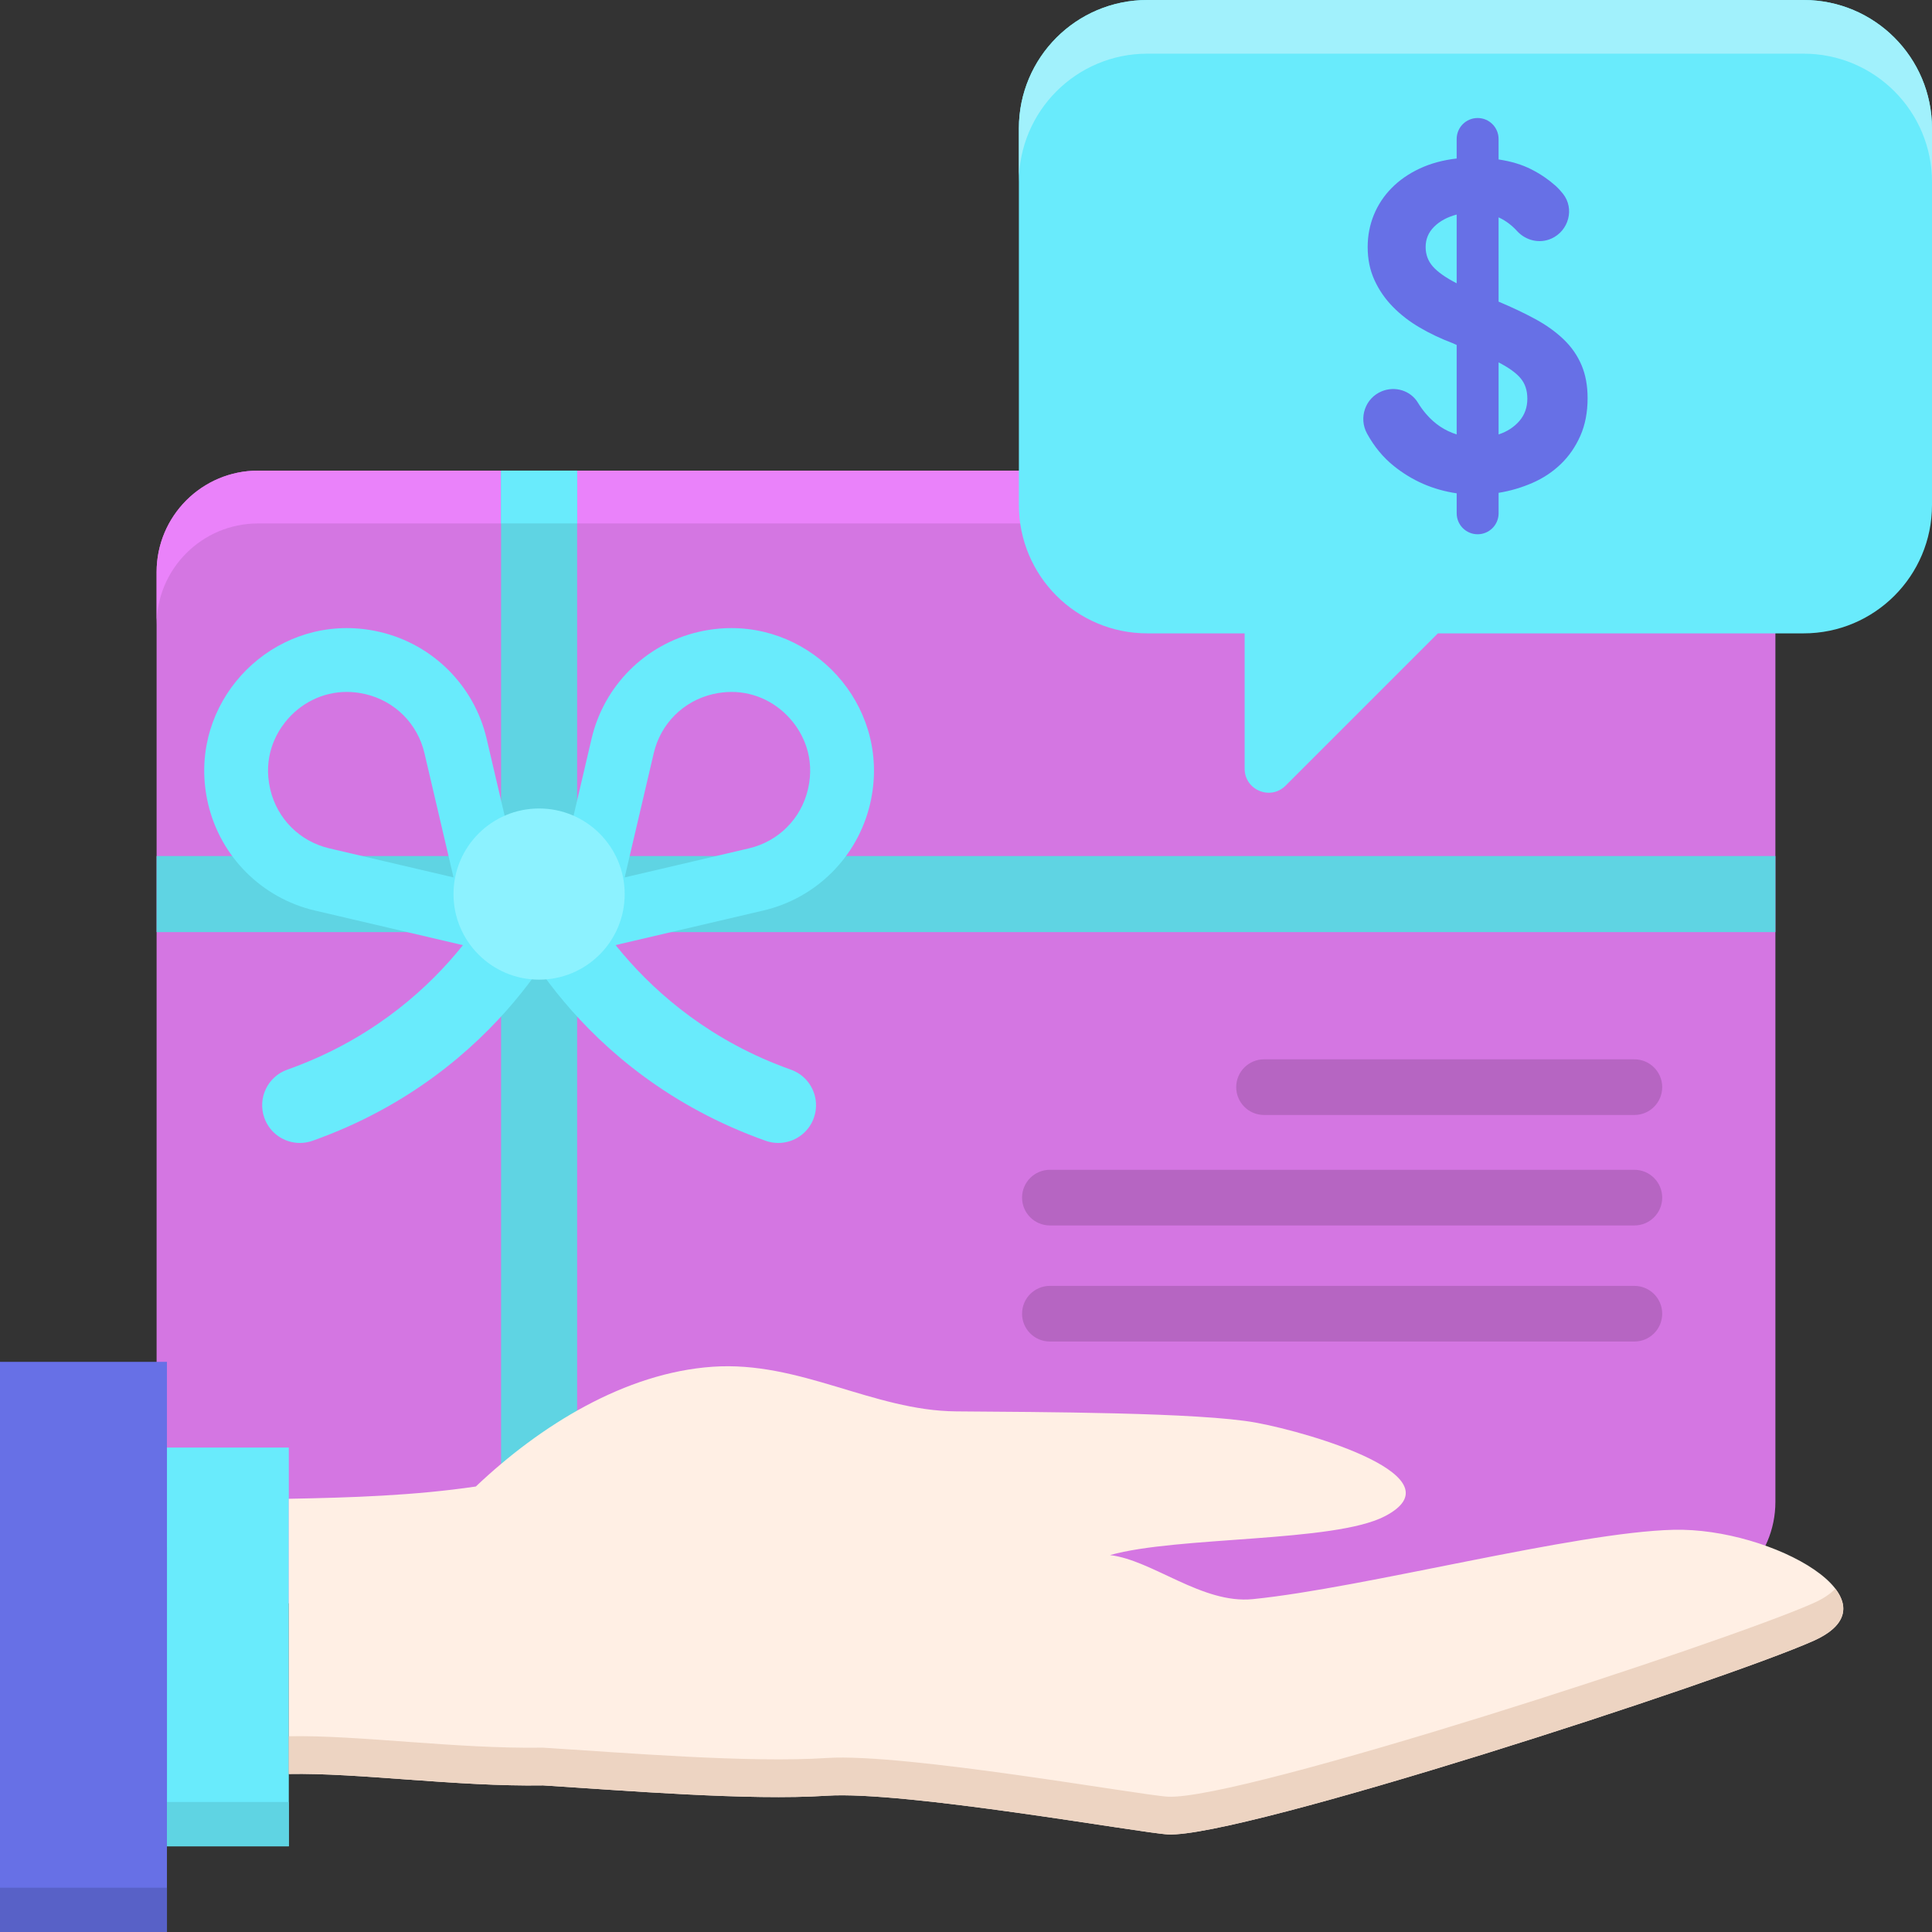 <?xml version="1.0" encoding="utf-8"?>
<!-- Generator: Adobe Illustrator 22.1.0, SVG Export Plug-In . SVG Version: 6.00 Build 0)  -->
<svg version="1.1" id="Layer_1" xmlns="http://www.w3.org/2000/svg" xmlns:xlink="http://www.w3.org/1999/xlink" x="0px" y="0px"
	 viewBox="0 0 256 256" style="enable-background:new 0 0 256 256;" xml:space="preserve">
<rect x="0" y="0" width="256" height="256" fill="#333333" stroke="none"/>
<style type="text/css">
	.st0{fill:#231F20;}
	.st1{fill:#8F95E6;}
	.st2{fill:#6770E6;}
	.st3{fill:#333399;}
	.st4{fill:#5861C7;}
	.st5{fill:#FFE4D1;}
	.st6{fill:#FFEFE4;}
	.st7{fill:#4E56B0;}
	.st8{fill:#9FA5FF;}
	.st9{fill:#D476E2;}
	.st10{fill:#EA82FA;}
	.st11{fill:#FFF7F2;}
	.st12{fill:#FF8354;}
	.st13{fill:#FFAC8C;}
	.st14{fill:#A1F1FC;}
	.st15{fill:#EDD4C2;}
	.st16{fill:#69EBFC;}
	.st17{fill:#29297A;}
	.st18{fill:#E0734A;}
	.st19{fill:#C96742;}
	.st20{fill:#B665C2;}
	.st21{fill:#EDC09F;}
	.st22{fill:#60D6E6;}
	.st23{fill:#8CF2FF;}
	.st24{fill:#C9F9FF;}
	.st25{fill:#5FD4E3;}
	.st26{fill:#58C3D1;}
	.st27{fill:#5058B5;}
	.st28{fill:#FFCDBA;}
	.st29{fill:#A65DB3;}
	.st30{fill:#C46541;}
	.st31{fill:#A059AB;}
	.st32{fill:#F7DDCA;}
	.st33{fill:#9B56A6;}
	.st34{fill:#53BAC7;}
	.st35{fill:#C26440;}
	.st36{fill:#9E58A8;}
	.st37{fill:#4C53AB;}
	.st38{fill:#DBC4B4;}
</style>
<g>
	<path class="st9" d="M235.25,198.997V75.807c0-7.427-6.021-13.448-13.448-13.448H34.198c-7.427,0-13.448,6.021-13.448,13.448
		v123.19c0,7.427,6.021,13.448,13.448,13.448h187.604C229.229,212.445,235.25,206.424,235.25,198.997z"/>
	<path class="st10" d="M221.802,62.359H34.198c-7.427,0-13.448,6.021-13.448,13.448v7c0-7.427,6.021-13.448,13.448-13.448h187.604
		c7.427,0,13.448,6.021,13.448,13.448v-7C235.25,68.38,229.229,62.359,221.802,62.359z"/>
	<rect x="66.394" y="62.359" class="st25" width="10.079" height="148.154"/>
	<rect x="66.394" y="62.359" class="st16" width="10.079" height="7"/>
	
		<rect x="122.961" y="11.219" transform="matrix(-1.836970e-16 1 -1 -1.836970e-16 246.469 -9.531)" class="st25" width="10.079" height="214.5"/>
	<rect x="22.121" y="191.808" class="st16" width="16.148" height="52.836"/>
	<path class="st6" d="M221.774,202.704c-13.06,0.309-41.075,7.716-55.771,9.19c-6.708,0.673-13.276-5.167-18.919-5.836
		c8.962-2.524,29.648-1.65,36.39-5.135c10.037-5.189-9.592-11.032-17.015-12.408c-7.423-1.376-28.721-1.409-39.759-1.5
		s-20.693-6.719-32.289-5.913s-22.823,7.771-31.36,15.867c-8.162,1.206-16.563,1.476-24.783,1.626v36.466
		c9.219-0.177,22.183,1.692,33.687,1.513c10.821,0.68,27.287,2.044,37.61,1.369c10.323-0.675,41.703,4.956,45.202,5.128
		c9.65,0.473,73.657-20.368,85.519-25.646C252.147,212.147,234.834,202.395,221.774,202.704z"/>
	<path class="st15" d="M240.286,212.425c-11.861,5.278-75.869,26.118-85.519,25.646c-3.499-0.171-34.879-5.802-45.202-5.128
		c-10.323,0.675-26.789-0.69-37.61-1.369c-11.504,0.179-24.468-1.69-33.687-1.513v5c9.219-0.177,22.183,1.692,33.687,1.513
		c10.821,0.68,27.287,2.044,37.61,1.369c10.323-0.675,41.703,4.956,45.202,5.128c9.65,0.473,73.657-20.368,85.519-25.646
		c4.36-1.94,4.769-4.484,2.905-6.912C242.548,211.192,241.607,211.837,240.286,212.425z"/>
	<rect x="22.121" y="238.774" class="st25" width="16.148" height="5.87"/>
	
		<rect y="180.452" transform="matrix(-1 -1.224647e-16 1.224647e-16 -1 22.121 436.452)" class="st2" width="22.121" height="75.548"/>
	<rect y="250.13" class="st4" width="22.121" height="5.87"/>
	<path id="XMLID_119_" class="st16" d="M96.922,91.684c3.166,0,6.142,1.464,8.166,4.016c1.168,1.472,2.976,4.585,1.971,8.884
		c-0.916,3.913-3.915,6.912-7.827,7.828l-16.459,3.851l3.851-16.459c0.915-3.912,3.915-6.912,7.827-7.827
		c0.825-0.193,1.656-0.291,2.471-0.291H96.922z M96.92,83.226c-1.437,0-2.909,0.165-4.397,0.513
		c-7.016,1.642-12.494,7.12-14.136,14.136L71.433,127.6l29.725-6.954c7.016-1.642,12.494-7.12,14.136-14.136
		C118.148,94.312,108.699,83.225,96.92,83.226L96.92,83.226z"/>
	<path id="XMLID_114_" class="st16" d="M45.946,91.684c0.814,0,1.645,0.098,2.47,0.291c3.913,0.915,6.912,3.915,7.827,7.827
		l3.851,16.459l-16.459-3.851c-3.913-0.915-6.912-3.915-7.827-7.827c-1.006-4.299,0.803-7.411,1.97-8.883
		C39.802,93.148,42.779,91.684,45.946,91.684z M45.946,83.226c-11.778,0-21.227,11.086-18.373,23.284
		c1.642,7.016,7.12,12.494,14.136,14.136l29.725,6.954l-6.955-29.725c-1.641-7.016-7.12-12.494-14.136-14.136
		C48.855,83.391,47.383,83.226,45.946,83.226L45.946,83.226z"/>
	<g>
		<path class="st16" d="M39.738,151.449c-2.058,0-3.985-1.279-4.712-3.33c-0.923-2.603,0.438-5.46,3.041-6.384
			c21.293-7.551,28.67-24.991,28.742-25.167c1.049-2.555,3.968-3.773,6.525-2.725c2.554,1.05,3.774,3.971,2.725,6.525
			c-0.364,0.885-9.193,21.764-34.649,30.792C40.856,151.356,40.292,151.449,39.738,151.449z"/>
	</g>
	<g>
		<path class="st16" d="M103.128,151.449c-0.555,0-1.119-0.093-1.671-0.288c-25.456-9.028-34.285-29.907-34.649-30.792
			c-1.049-2.554,0.17-5.476,2.725-6.525c2.549-1.046,5.464,0.166,6.519,2.709c0.124,0.291,7.718,17.725,28.749,25.183
			c2.603,0.924,3.964,3.781,3.041,6.384C107.114,150.169,105.186,151.449,103.128,151.449z"/>
	</g>
	<circle class="st23" cx="71.433" cy="118.469" r="11.341"/>
	<path class="st20" d="M167.492,147.74h49.071c2.036,0,3.687-1.651,3.687-3.687l0,0c0-2.036-1.651-3.687-3.687-3.687h-49.071
		c-2.036,0-3.687,1.651-3.687,3.687l0,0C163.805,146.089,165.455,147.74,167.492,147.74z"/>
	<path class="st20" d="M139.116,162.378h77.447c2.036,0,3.687-1.651,3.687-3.687v0c0-2.036-1.651-3.687-3.687-3.687h-77.447
		c-2.036,0-3.687,1.651-3.687,3.687v0C135.428,160.727,137.079,162.378,139.116,162.378z"/>
	<path class="st20" d="M139.116,177.76h77.447c2.036,0,3.687-1.651,3.687-3.687v0c0-2.036-1.651-3.687-3.687-3.687h-77.447
		c-2.036,0-3.687,1.651-3.687,3.687v0C135.428,176.11,137.079,177.76,139.116,177.76z"/>
	<path class="st16" d="M238.988,0l-86.969,0c-9.395,0-17.012,7.617-17.012,17.012v49.9c0,9.395,7.617,17.012,17.012,17.012h12.902
		v17.935c0,2.83,3.422,4.247,5.423,2.246l20.181-20.181h48.463c9.395,0,17.012-7.617,17.012-17.012v-49.9
		C256,7.617,248.383,0,238.988,0z"/>
	<path class="st14" d="M152.019,0l86.969,0C248.384,0,256,7.616,256,17.012v7.112c0-9.396-7.616-17.012-17.012-17.012h-86.969
		c-9.396,0-17.012,7.616-17.012,17.012v-7.112C135.007,7.616,142.623,0,152.019,0z"/>
	<path class="st2" d="M193.017,65.367c-3.119-0.457-5.893-1.663-8.328-3.619c-1.42-1.141-2.601-2.571-3.545-4.291
		c-1.146-2.087-0.251-4.711,1.953-5.612l0,0c1.752-0.716,3.806-0.108,4.784,1.513c0.314,0.521,0.676,1.019,1.084,1.493
		c1.121,1.311,2.471,2.217,4.052,2.713V45.712l-0.557-0.251c-1.538-0.581-2.986-1.266-4.337-2.059
		c-1.351-0.787-2.538-1.705-3.555-2.744c-1.024-1.039-1.835-2.214-2.435-3.525c-0.606-1.311-0.909-2.777-0.909-4.4
		c0-1.496,0.273-2.91,0.812-4.243c0.545-1.329,1.32-2.517,2.344-3.555c1.018-1.039,2.253-1.905,3.713-2.589
		c1.454-0.687,3.095-1.133,4.924-1.342v-2.589c0-1.534,1.243-2.777,2.777-2.777l0,0c1.534,0,2.777,1.243,2.777,2.777v2.713
		c1.666,0.248,3.113,0.687,4.337,1.311c1.23,0.624,2.28,1.352,3.186,2.153c0.348,0.308,0.685,0.676,1.002,1.073
		c1.576,1.973,0.776,4.922-1.53,5.951v0c-1.58,0.705-3.399,0.263-4.563-1.018c-0.61-0.672-1.413-1.332-2.432-1.797V39.97
		c1.793,0.751,3.41,1.52,4.87,2.311c1.454,0.79,2.701,1.684,3.743,2.683c1.042,0.996,1.829,2.132,2.368,3.398
		c0.545,1.272,0.812,2.738,0.812,4.4c0,1.872-0.321,3.537-0.963,4.991c-0.648,1.457-1.508,2.704-2.592,3.743
		c-1.084,1.042-2.338,1.875-3.773,2.498s-2.925,1.06-4.464,1.308v2.713c0,1.534-1.243,2.777-2.777,2.777l0,0
		c-1.534,0-2.777-1.243-2.777-2.777V65.367z M188.904,32.732c0,0.999,0.321,1.862,0.963,2.589c0.648,0.73,1.696,1.469,3.15,2.217
		v-9.11c-1.248,0.333-2.241,0.872-2.992,1.62C189.273,30.8,188.904,31.693,188.904,32.732z M202.381,52.826
		c0-1.081-0.291-1.978-0.878-2.683c-0.581-0.709-1.557-1.414-2.932-2.123v9.546c1.127-0.372,2.041-0.966,2.75-1.778
		C202.023,54.976,202.381,53.989,202.381,52.826z"/>
</g>
</svg>
